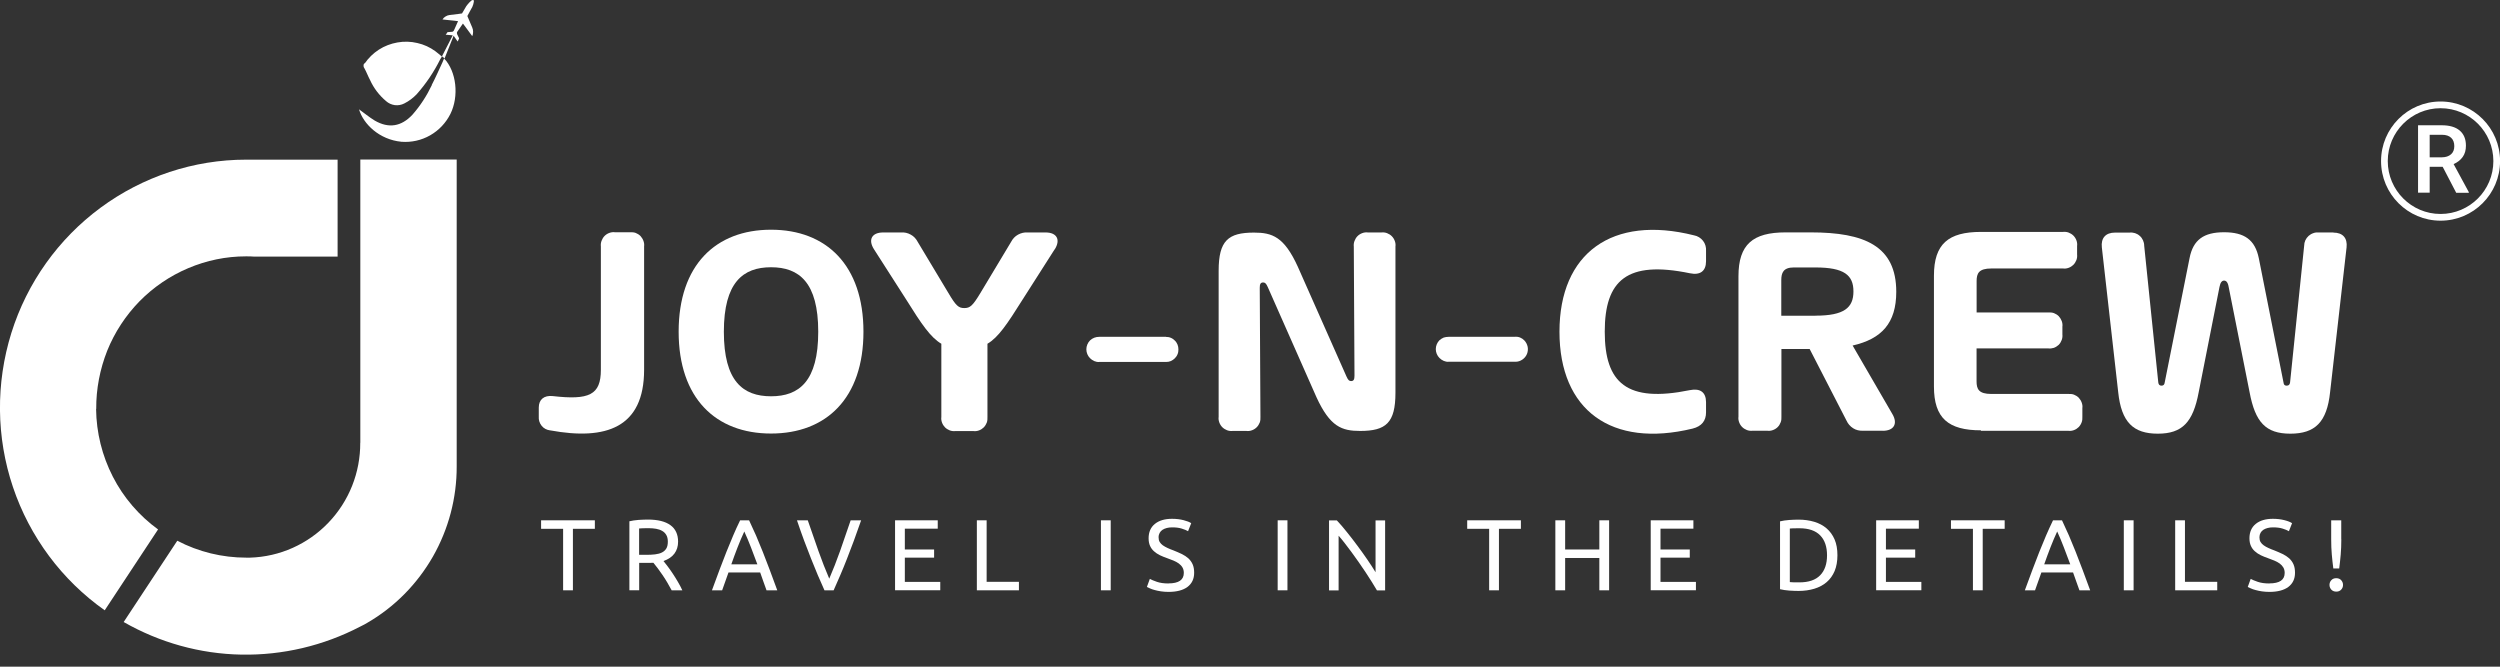 <svg width="210" height="56" viewBox="0 0 210 56" fill="none" xmlns="http://www.w3.org/2000/svg">
<rect x="0" y="0" width="210" height="56" fill="#333333" stroke="none"/>
<g clip-path="url(#clip0_22_1471)">
<path d="M8.083 34.341C8.072 32.666 8.394 31.009 9.008 29.456C9.635 27.903 10.56 26.499 11.72 25.308C12.886 24.123 14.277 23.174 15.817 22.524C17.356 21.873 18.988 21.534 20.66 21.534C20.901 21.534 21.143 21.534 21.384 21.557H28.359V13.411H20.672C16.276 13.411 11.996 14.832 8.445 17.449C4.9 20.067 2.275 23.749 0.953 27.972C-0.362 32.195 -0.322 36.728 1.085 40.905C2.493 45.093 5.193 48.723 8.796 51.266L13.277 44.472C11.686 43.316 10.376 41.797 9.479 40.042C8.577 38.282 8.095 36.337 8.072 34.358L8.083 34.346V34.341Z" fill="white"/>
<path d="M30.261 37.188C30.273 39.697 29.319 42.101 27.584 43.908C25.86 45.709 23.499 46.767 21.005 46.842H20.689C18.667 46.842 16.679 46.359 14.892 45.421L10.388 52.25C13.41 53.976 16.8 54.925 20.27 54.988C23.74 55.052 27.176 54.24 30.255 52.635L30.617 52.451C30.692 52.405 30.772 52.365 30.847 52.319C33.145 50.99 35.041 49.063 36.363 46.756C37.678 44.449 38.373 41.831 38.362 39.167V13.399H30.267V37.188H30.261Z" fill="white"/>
<path d="M39.724 0.006C39.615 -0.057 39.241 0.414 39.172 0.512L38.81 1.128L38.494 1.174L37.77 1.26C37.65 1.272 37.529 1.318 37.431 1.381C37.322 1.444 37.236 1.525 37.167 1.634L38.201 1.743L38.477 1.778L38.127 2.56C38.127 2.56 38.092 2.618 38.063 2.635C38.041 2.658 38.006 2.67 37.977 2.67L37.678 2.693H37.604C37.604 2.693 37.592 2.693 37.592 2.704L37.437 2.923H37.535L38.029 2.969C37.73 3.55 37.437 4.125 37.127 4.729L37.345 4.907C37.598 4.257 37.851 3.63 38.104 3.003L38.391 3.412L38.448 3.486L38.558 3.245V3.199L38.535 3.153L38.402 2.877C38.402 2.877 38.379 2.813 38.379 2.779C38.379 2.744 38.379 2.716 38.402 2.681L38.885 1.979L39.052 2.198L39.666 3.032C39.724 2.923 39.741 2.79 39.741 2.67C39.741 2.549 39.718 2.416 39.666 2.307L39.379 1.634L39.258 1.346L39.597 0.719C39.672 0.656 39.885 0.069 39.776 0.006H39.73H39.724Z" fill="white"/>
<path d="M30.6 5.316C30.554 5.373 30.537 5.437 30.537 5.511C30.537 5.575 30.549 5.655 30.595 5.707C30.773 6.023 30.911 6.397 31.089 6.731C31.399 7.416 31.858 8.008 32.427 8.492C32.634 8.676 32.887 8.791 33.163 8.831C33.438 8.865 33.714 8.819 33.967 8.687C34.352 8.492 34.691 8.238 34.99 7.928C35.783 7.036 36.449 6.046 36.978 4.982L37.121 4.752C36.903 4.574 36.748 4.436 36.57 4.303C36.122 3.975 35.605 3.734 35.053 3.613C34.501 3.481 33.933 3.469 33.381 3.567C32.83 3.665 32.295 3.866 31.824 4.171C31.353 4.476 30.945 4.873 30.629 5.339L30.606 5.316H30.6Z" fill="white"/>
<path d="M36.276 7.145C35.845 8.049 35.299 8.894 34.639 9.642C33.708 10.632 32.651 10.81 31.473 10.126C31.002 9.838 30.571 9.475 30.157 9.182C30.519 10.413 31.858 11.731 33.725 11.909C34.558 11.972 35.397 11.788 36.132 11.368C36.868 10.948 37.448 10.333 37.833 9.573C38.569 8.089 38.35 6.012 37.304 4.907C37.258 4.982 37.207 5.172 37.172 5.224C36.874 5.862 36.592 6.513 36.27 7.128V7.14L36.276 7.145Z" fill="white"/>
<path d="M46.228 36.153C50.904 37.01 54.105 35.934 54.105 31.061V20.7C54.127 20.544 54.105 20.383 54.047 20.228C53.99 20.073 53.903 19.94 53.794 19.82C53.685 19.71 53.541 19.624 53.398 19.566C53.243 19.509 53.088 19.503 52.927 19.509H51.651C51.496 19.486 51.335 19.509 51.18 19.566C51.025 19.624 50.893 19.71 50.784 19.82C50.675 19.929 50.588 20.073 50.531 20.228C50.473 20.383 50.456 20.539 50.473 20.7V31.061C50.473 33.184 49.485 33.621 46.423 33.27C45.699 33.196 45.257 33.558 45.257 34.237V34.985C45.234 35.272 45.32 35.543 45.498 35.767C45.676 35.992 45.934 36.118 46.21 36.153H46.222H46.228Z" fill="white"/>
<path d="M64.768 19.296C60.12 19.296 57.006 22.265 57.006 27.862C57.006 33.46 60.126 36.417 64.768 36.417C69.41 36.417 72.53 33.449 72.53 27.862C72.53 22.276 69.41 19.296 64.768 19.296ZM64.768 33.288C62.407 33.288 60.804 32.022 60.804 27.868C60.804 23.714 62.418 22.449 64.768 22.449C67.118 22.449 68.732 23.714 68.732 27.868C68.732 32.022 67.129 33.288 64.768 33.288Z" fill="white"/>
<path d="M88.599 20.947C89.105 20.142 88.783 19.526 87.829 19.526H86.336C86.048 19.503 85.767 19.572 85.514 19.71C85.261 19.848 85.066 20.061 84.934 20.314L82.354 24.612C81.705 25.688 81.487 25.878 81.004 25.878C80.521 25.878 80.303 25.694 79.665 24.612L77.085 20.314C76.953 20.061 76.758 19.843 76.505 19.71C76.252 19.566 75.965 19.503 75.684 19.526H74.19C73.225 19.526 72.903 20.142 73.42 20.947L76.132 25.181C77.419 27.247 78.177 28.351 79.073 28.875V35.031C79.05 35.186 79.073 35.347 79.131 35.503C79.188 35.658 79.275 35.79 79.384 35.9C79.493 36.009 79.636 36.095 79.78 36.153C79.935 36.21 80.09 36.227 80.251 36.21H81.768C81.923 36.233 82.084 36.21 82.239 36.153C82.394 36.095 82.526 36.009 82.635 35.9C82.745 35.79 82.831 35.646 82.888 35.503C82.946 35.347 82.951 35.192 82.946 35.031V28.875C83.848 28.346 84.583 27.258 85.887 25.181L88.588 20.947H88.611H88.599Z" fill="white"/>
<path d="M97.947 28.294H92.334C92.047 28.294 91.777 28.392 91.564 28.593C91.369 28.789 91.254 29.065 91.254 29.341C91.254 29.617 91.363 29.893 91.564 30.089C91.662 30.187 91.782 30.273 91.915 30.331C92.047 30.388 92.19 30.417 92.334 30.405H97.947C98.091 30.405 98.223 30.382 98.344 30.331C98.476 30.273 98.585 30.198 98.683 30.1C98.78 30.003 98.861 29.893 98.912 29.761C98.97 29.629 98.987 29.496 98.987 29.352C98.987 29.209 98.964 29.065 98.912 28.944C98.861 28.823 98.78 28.691 98.683 28.605C98.585 28.507 98.476 28.426 98.344 28.375C98.212 28.317 98.079 28.3 97.936 28.3H97.947V28.294Z" fill="white"/>
<path d="M117.218 32.977V20.706C117.241 20.55 117.218 20.389 117.161 20.234C117.103 20.078 117.017 19.946 116.908 19.837C116.799 19.727 116.655 19.641 116.511 19.584C116.356 19.526 116.201 19.509 116.04 19.526H114.897C114.742 19.503 114.581 19.526 114.426 19.584C114.271 19.641 114.139 19.727 114.029 19.837C113.92 19.946 113.834 20.09 113.777 20.245C113.719 20.401 113.702 20.556 113.719 20.717L113.777 31.55C113.777 31.867 113.713 32.011 113.489 32.011C113.334 32.011 113.237 31.924 113.104 31.625L109.008 22.386C107.865 19.889 106.876 19.538 105.331 19.538C103.165 19.538 102.366 20.211 102.366 22.748V35.019C102.343 35.175 102.366 35.336 102.424 35.491C102.481 35.646 102.567 35.779 102.676 35.888C102.786 35.997 102.929 36.084 103.073 36.141C103.228 36.199 103.383 36.216 103.544 36.199H104.699C104.854 36.222 105.015 36.199 105.17 36.141C105.325 36.084 105.457 35.997 105.566 35.888C105.676 35.779 105.762 35.635 105.819 35.491C105.877 35.336 105.882 35.18 105.877 35.019L105.819 24.186C105.819 23.87 105.882 23.726 106.106 23.726C106.262 23.726 106.359 23.812 106.491 24.111L110.576 33.351C111.72 35.848 112.708 36.199 114.253 36.199C116.419 36.199 117.218 35.526 117.218 32.989V32.977Z" fill="white"/>
<path d="M127.289 28.294H121.676C121.532 28.294 121.4 28.317 121.268 28.357C121.136 28.415 121.015 28.49 120.918 28.576C120.722 28.771 120.607 29.048 120.607 29.324C120.607 29.6 120.717 29.876 120.918 30.072C121.015 30.169 121.136 30.256 121.268 30.313C121.4 30.371 121.544 30.4 121.688 30.388H127.301C127.508 30.388 127.709 30.325 127.881 30.204C128.059 30.083 128.191 29.916 128.266 29.732C128.341 29.548 128.364 29.324 128.323 29.128C128.278 28.921 128.18 28.731 128.036 28.587C127.939 28.49 127.829 28.409 127.697 28.357C127.565 28.3 127.433 28.282 127.301 28.282L127.289 28.294Z" fill="white"/>
<path d="M142.176 36.003C142.957 35.808 143.307 35.33 143.307 34.64V33.782C143.307 32.948 142.813 32.597 141.957 32.77C136.643 33.857 134.799 32.166 134.799 27.863C134.799 23.559 136.643 21.856 141.957 22.955C142.813 23.133 143.307 22.777 143.307 21.942V21.085C143.33 20.775 143.244 20.47 143.055 20.228C142.865 19.986 142.595 19.82 142.296 19.768C135.431 18.042 130.995 21.252 130.995 27.863C130.995 34.473 135.379 37.649 142.176 36.003Z" fill="white"/>
<path d="M158.154 36.187C159.085 36.187 159.441 35.595 158.958 34.778L155.62 29.025C158.045 28.472 159.286 27.155 159.286 24.514C159.286 20.654 156.609 19.52 152.104 19.52H149.984C147.238 19.52 146.031 20.533 146.031 23.203V35.002C146.008 35.157 146.031 35.319 146.089 35.474C146.146 35.629 146.232 35.762 146.342 35.871C146.451 35.98 146.594 36.066 146.738 36.124C146.893 36.182 147.048 36.199 147.209 36.182H148.462C148.617 36.205 148.778 36.182 148.933 36.124C149.088 36.066 149.22 35.98 149.329 35.871C149.438 35.762 149.524 35.618 149.582 35.462C149.639 35.307 149.645 35.152 149.639 34.991V29.318H152.012L155.109 35.336C155.23 35.6 155.419 35.819 155.666 35.974C155.908 36.13 156.195 36.193 156.488 36.182H158.166H158.154V36.187ZM152.495 26.522H149.628V23.53C149.628 22.926 149.795 22.466 150.674 22.466H152.495C154.919 22.466 155.689 23.116 155.689 24.48C155.689 25.843 154.919 26.516 152.495 26.516V26.528V26.522Z" fill="white"/>
<path d="M166.393 36.187H173.741C173.896 36.21 174.057 36.187 174.212 36.13C174.367 36.072 174.499 35.986 174.608 35.877C174.718 35.767 174.804 35.624 174.861 35.468C174.919 35.313 174.924 35.158 174.919 34.996V34.283C174.942 34.128 174.919 33.967 174.861 33.811C174.804 33.656 174.718 33.524 174.608 33.403C174.499 33.294 174.356 33.207 174.212 33.15C174.057 33.092 173.902 33.086 173.741 33.092H167.272C166.214 33.092 166.031 32.684 166.031 32.028V29.266H172.052C172.207 29.289 172.368 29.266 172.523 29.22C172.678 29.163 172.81 29.076 172.931 28.967C173.04 28.858 173.126 28.714 173.184 28.559C173.241 28.403 173.258 28.242 173.241 28.087V27.437C173.264 27.282 173.241 27.12 173.184 26.965C173.126 26.81 173.04 26.677 172.931 26.557C172.822 26.447 172.678 26.361 172.534 26.303C172.379 26.246 172.224 26.24 172.063 26.246H166.036V23.617C166.036 22.967 166.214 22.552 167.277 22.552H173.298C173.454 22.576 173.614 22.552 173.77 22.495C173.925 22.437 174.057 22.351 174.166 22.242C174.275 22.133 174.361 21.989 174.419 21.845C174.476 21.689 174.494 21.534 174.476 21.373V20.66C174.499 20.504 174.476 20.343 174.419 20.188C174.361 20.033 174.275 19.9 174.166 19.791C174.057 19.682 173.913 19.595 173.77 19.538C173.614 19.48 173.459 19.463 173.298 19.48H166.404C163.658 19.48 162.451 20.493 162.451 23.162V32.465C162.451 35.129 163.658 36.147 166.404 36.147V36.17L166.393 36.187Z" fill="white"/>
<path d="M195.998 19.526H194.78C194.625 19.515 194.47 19.526 194.32 19.584C194.177 19.63 194.033 19.716 193.924 19.814C193.803 19.923 193.717 20.044 193.648 20.188C193.585 20.332 193.55 20.487 193.55 20.637L192.367 32.12C192.344 32.298 192.258 32.396 192.079 32.396C191.901 32.396 191.838 32.31 191.815 32.131L189.741 21.695C189.425 20.136 188.523 19.509 186.822 19.509C185.122 19.509 184.22 20.136 183.921 21.695L181.835 32.131C181.812 32.298 181.738 32.396 181.571 32.396C181.405 32.396 181.318 32.31 181.295 32.12L180.112 20.637C180.112 20.481 180.077 20.326 180.014 20.188C179.951 20.05 179.859 19.912 179.738 19.814C179.618 19.705 179.486 19.63 179.342 19.584C179.198 19.538 179.032 19.52 178.882 19.538H177.664C176.871 19.538 176.469 19.998 176.555 20.78L177.929 32.943C178.193 35.462 179.193 36.429 181.255 36.429C183.318 36.429 184.22 35.462 184.691 32.943L186.438 24.1C186.512 23.703 186.656 23.571 186.822 23.571C186.989 23.571 187.138 23.692 187.207 24.1L188.965 32.943C189.437 35.462 190.316 36.429 192.39 36.429C194.464 36.429 195.464 35.462 195.728 32.943L197.112 20.78C197.199 19.998 196.796 19.538 196.004 19.538V19.526H195.998Z" fill="white"/>
<path d="M49.968 43.706V44.42H48.124V49.586H47.302V44.42H45.452V43.706H49.968Z" fill="white"/>
<path d="M55.736 47.13C55.828 47.245 55.943 47.395 56.081 47.573C56.219 47.751 56.362 47.958 56.512 48.183C56.661 48.407 56.805 48.637 56.948 48.885C57.092 49.126 57.213 49.362 57.316 49.587H56.42C56.305 49.374 56.184 49.155 56.052 48.931C55.92 48.706 55.788 48.499 55.65 48.298C55.512 48.096 55.38 47.907 55.248 47.734C55.116 47.561 54.995 47.406 54.886 47.274C54.811 47.274 54.736 47.279 54.662 47.279H53.691V49.581H52.869V43.787C53.099 43.73 53.358 43.695 53.645 43.672C53.932 43.655 54.191 43.644 54.426 43.644C55.254 43.644 55.88 43.799 56.311 44.11C56.742 44.42 56.96 44.886 56.96 45.502C56.96 45.893 56.856 46.227 56.65 46.503C56.443 46.779 56.138 46.986 55.736 47.124V47.13ZM54.489 44.368C54.139 44.368 53.869 44.374 53.685 44.392V46.606H54.271C54.553 46.606 54.805 46.595 55.035 46.566C55.259 46.537 55.455 46.486 55.61 46.405C55.765 46.325 55.886 46.215 55.972 46.071C56.058 45.928 56.098 45.738 56.098 45.496C56.098 45.277 56.058 45.093 55.972 44.944C55.886 44.794 55.771 44.679 55.627 44.599C55.483 44.512 55.311 44.455 55.121 44.42C54.926 44.386 54.719 44.368 54.501 44.368H54.489Z" fill="white"/>
<path d="M64.388 49.586C64.291 49.333 64.205 49.08 64.118 48.833C64.032 48.585 63.946 48.338 63.854 48.085H61.194L60.66 49.586H59.804C60.028 48.965 60.24 48.39 60.441 47.86C60.637 47.331 60.832 46.831 61.022 46.353C61.211 45.876 61.401 45.421 61.585 44.989C61.769 44.558 61.964 44.127 62.171 43.706H62.923C63.125 44.132 63.32 44.558 63.51 44.989C63.693 45.421 63.883 45.876 64.073 46.353C64.262 46.831 64.457 47.331 64.653 47.86C64.848 48.39 65.061 48.965 65.291 49.586H64.394H64.388ZM63.619 47.406C63.441 46.911 63.257 46.439 63.079 45.973C62.901 45.513 62.717 45.07 62.521 44.644C62.326 45.07 62.136 45.513 61.958 45.973C61.78 46.434 61.602 46.911 61.43 47.406H63.619Z" fill="white"/>
<path d="M72.335 43.706C72.122 44.328 71.915 44.903 71.72 45.432C71.524 45.962 71.335 46.462 71.145 46.94C70.961 47.417 70.772 47.872 70.588 48.303C70.404 48.735 70.214 49.166 70.025 49.586H69.255C69.065 49.16 68.876 48.735 68.692 48.303C68.508 47.872 68.324 47.417 68.135 46.94C67.945 46.462 67.75 45.962 67.554 45.432C67.359 44.903 67.152 44.328 66.945 43.706H67.853C68.158 44.598 68.456 45.461 68.749 46.284C69.042 47.112 69.347 47.883 69.657 48.608C69.967 47.889 70.272 47.118 70.565 46.29C70.858 45.461 71.157 44.598 71.456 43.706H72.335Z" fill="white"/>
<path d="M75.185 49.586V43.706H78.77V44.408H76.006V46.157H78.465V46.842H76.006V48.879H78.982V49.581H75.185V49.586Z" fill="white"/>
<path d="M85.589 48.873V49.586H82.056V43.706H82.877V48.873H85.589Z" fill="white"/>
<path d="M92.478 43.706H93.299V49.586H92.478V43.706Z" fill="white"/>
<path d="M98.154 49.005C99.01 49.005 99.441 48.712 99.441 48.125C99.441 47.947 99.401 47.791 99.326 47.665C99.252 47.538 99.148 47.429 99.016 47.331C98.884 47.239 98.74 47.158 98.574 47.09C98.407 47.02 98.229 46.951 98.045 46.888C97.833 46.813 97.626 46.733 97.436 46.641C97.247 46.549 97.08 46.439 96.936 46.307C96.793 46.181 96.684 46.031 96.603 45.853C96.523 45.674 96.483 45.467 96.483 45.214C96.483 44.702 96.655 44.299 97.005 44.012C97.356 43.724 97.838 43.58 98.453 43.58C98.809 43.58 99.131 43.62 99.424 43.695C99.717 43.77 99.93 43.856 100.062 43.948L99.798 44.621C99.677 44.547 99.505 44.478 99.269 44.403C99.034 44.328 98.763 44.299 98.453 44.299C98.292 44.299 98.149 44.316 98.011 44.351C97.873 44.386 97.758 44.437 97.655 44.501C97.551 44.57 97.471 44.656 97.413 44.76C97.356 44.863 97.321 44.99 97.321 45.128C97.321 45.289 97.35 45.421 97.413 45.525C97.477 45.628 97.563 45.726 97.677 45.806C97.793 45.887 97.925 45.962 98.074 46.031C98.223 46.1 98.39 46.169 98.568 46.232C98.821 46.336 99.056 46.434 99.269 46.537C99.482 46.641 99.665 46.762 99.821 46.9C99.976 47.044 100.096 47.21 100.183 47.406C100.269 47.602 100.309 47.837 100.309 48.114C100.309 48.626 100.119 49.023 99.746 49.304C99.372 49.581 98.838 49.719 98.154 49.719C97.925 49.719 97.712 49.701 97.517 49.673C97.321 49.644 97.149 49.604 96.994 49.563C96.839 49.523 96.712 49.477 96.597 49.425C96.488 49.379 96.402 49.333 96.339 49.304L96.586 48.626C96.718 48.7 96.913 48.781 97.178 48.873C97.442 48.965 97.769 49.011 98.154 49.011V49.005Z" fill="white"/>
<path d="M107.324 43.706H108.146V49.586H107.324V43.706Z" fill="white"/>
<path d="M115.66 49.586C115.534 49.379 115.396 49.143 115.235 48.885C115.074 48.626 114.902 48.355 114.712 48.073C114.529 47.791 114.333 47.51 114.132 47.222C113.931 46.934 113.73 46.652 113.535 46.388C113.339 46.117 113.144 45.864 112.96 45.628C112.776 45.392 112.604 45.179 112.443 45.001V49.592H111.639V43.712H112.294C112.558 43.994 112.845 44.322 113.144 44.702C113.448 45.076 113.747 45.467 114.04 45.864C114.339 46.261 114.615 46.652 114.879 47.038C115.143 47.423 115.362 47.763 115.546 48.068V43.712H116.35V49.592H115.66V49.586Z" fill="white"/>
<path d="M127.755 43.706V44.42H125.911V49.586H125.089V44.42H123.245V43.706H127.761H127.755Z" fill="white"/>
<path d="M134.345 43.706H135.166V49.586H134.345V46.871H131.472V49.586H130.65V43.706H131.472V46.157H134.345V43.706Z" fill="white"/>
<path d="M138.66 49.586V43.706H142.245V44.408H139.482V46.157H141.941V46.842H139.482V48.879H142.458V49.581H138.66V49.586Z" fill="white"/>
<path d="M154.344 46.641C154.344 47.153 154.263 47.596 154.108 47.97C153.947 48.344 153.729 48.654 153.436 48.902C153.149 49.149 152.804 49.333 152.402 49.454C152 49.575 151.557 49.638 151.08 49.638C150.845 49.638 150.581 49.627 150.299 49.609C150.012 49.586 149.753 49.552 149.523 49.494V43.793C149.753 43.736 150.012 43.701 150.299 43.678C150.586 43.661 150.845 43.649 151.08 43.649C151.557 43.649 152 43.712 152.402 43.833C152.804 43.954 153.149 44.138 153.436 44.386C153.723 44.633 153.947 44.944 154.108 45.318C154.269 45.691 154.344 46.135 154.344 46.647V46.641ZM151.149 48.919C151.931 48.919 152.511 48.718 152.896 48.321C153.281 47.924 153.471 47.366 153.471 46.647C153.471 45.927 153.281 45.369 152.896 44.972C152.511 44.575 151.931 44.374 151.149 44.374C150.92 44.374 150.741 44.374 150.609 44.38C150.483 44.38 150.391 44.391 150.345 44.397V48.896C150.397 48.896 150.483 48.907 150.609 48.913C150.736 48.913 150.914 48.919 151.149 48.919Z" fill="white"/>
<path d="M157.597 49.586V43.706H161.182V44.408H158.418V46.157H160.877V46.842H158.418V48.879H161.394V49.581H157.597V49.586Z" fill="white"/>
<path d="M168.392 43.706V44.42H166.548V49.586H165.726V44.42H163.882V43.706H168.398H168.392Z" fill="white"/>
<path d="M174.672 49.586C174.574 49.333 174.488 49.08 174.402 48.833C174.316 48.585 174.229 48.338 174.137 48.085H171.477L170.943 49.586H170.087C170.311 48.965 170.524 48.39 170.725 47.86C170.92 47.331 171.115 46.831 171.305 46.353C171.495 45.876 171.684 45.421 171.868 44.989C172.058 44.558 172.247 44.127 172.454 43.706H173.207C173.408 44.132 173.603 44.558 173.793 44.989C173.977 45.421 174.166 45.876 174.356 46.353C174.545 46.831 174.741 47.331 174.936 47.86C175.131 48.39 175.344 48.965 175.574 49.586H174.677H174.672ZM173.902 47.406C173.724 46.911 173.54 46.439 173.362 45.973C173.184 45.507 173 45.07 172.804 44.644C172.609 45.07 172.42 45.513 172.241 45.973C172.063 46.434 171.885 46.911 171.713 47.406H173.902Z" fill="white"/>
<path d="M178.4 43.706H179.222V49.586H178.4V43.706Z" fill="white"/>
<path d="M186.248 48.873V49.586H182.715V43.706H183.536V48.873H186.248Z" fill="white"/>
<path d="M190.626 49.005C191.488 49.005 191.913 48.712 191.913 48.125C191.913 47.947 191.873 47.791 191.798 47.665C191.723 47.538 191.62 47.429 191.488 47.331C191.356 47.239 191.212 47.158 191.045 47.09C190.879 47.02 190.701 46.951 190.517 46.888C190.304 46.813 190.098 46.733 189.908 46.641C189.718 46.549 189.552 46.439 189.408 46.307C189.264 46.181 189.155 46.031 189.075 45.853C188.994 45.674 188.954 45.467 188.954 45.214C188.954 44.702 189.127 44.299 189.477 44.012C189.827 43.724 190.31 43.58 190.925 43.58C191.281 43.58 191.603 43.62 191.896 43.695C192.189 43.77 192.401 43.856 192.534 43.948L192.269 44.621C192.149 44.547 191.976 44.478 191.741 44.403C191.505 44.328 191.235 44.299 190.925 44.299C190.764 44.299 190.62 44.316 190.482 44.351C190.345 44.386 190.23 44.437 190.126 44.501C190.023 44.57 189.942 44.656 189.885 44.76C189.827 44.863 189.793 44.99 189.793 45.128C189.793 45.289 189.822 45.421 189.885 45.525C189.948 45.628 190.034 45.726 190.149 45.806C190.264 45.887 190.391 45.962 190.546 46.031C190.695 46.1 190.862 46.169 191.04 46.232C191.293 46.336 191.528 46.434 191.741 46.537C191.953 46.641 192.137 46.762 192.292 46.9C192.447 47.044 192.568 47.21 192.654 47.406C192.74 47.602 192.781 47.837 192.781 48.114C192.781 48.626 192.591 49.023 192.218 49.304C191.844 49.581 191.31 49.719 190.626 49.719C190.396 49.719 190.184 49.701 189.988 49.673C189.793 49.644 189.621 49.604 189.466 49.563C189.31 49.523 189.184 49.477 189.069 49.425C188.96 49.379 188.874 49.333 188.811 49.304L189.058 48.626C189.19 48.7 189.385 48.781 189.649 48.873C189.914 48.965 190.241 49.011 190.626 49.011V49.005Z" fill="white"/>
<path d="M196.814 49.132C196.814 49.287 196.763 49.419 196.659 49.529C196.556 49.644 196.418 49.696 196.246 49.696C196.073 49.696 195.93 49.638 195.832 49.529C195.728 49.414 195.677 49.281 195.677 49.132C195.677 48.982 195.728 48.844 195.832 48.735C195.935 48.62 196.073 48.568 196.246 48.568C196.418 48.568 196.562 48.626 196.659 48.735C196.763 48.85 196.814 48.982 196.814 49.132ZM196.671 45.3C196.671 45.778 196.653 46.209 196.619 46.595C196.585 46.98 196.544 47.365 196.493 47.751H195.999C195.947 47.365 195.907 46.98 195.872 46.595C195.838 46.209 195.82 45.778 195.82 45.3V43.706H196.665V45.3H196.671Z" fill="white"/>
<path d="M205.007 18.537C202.25 18.537 200.009 16.293 200.009 13.531C200.009 10.77 202.25 8.526 205.007 8.526C207.765 8.526 210.006 10.77 210.006 13.531C210.006 16.293 207.765 18.537 205.007 18.537ZM205.007 9.09C202.56 9.09 200.572 11.081 200.572 13.531C200.572 15.982 202.56 17.973 205.007 17.973C207.455 17.973 209.443 15.982 209.443 13.531C209.443 11.081 207.455 9.09 205.007 9.09Z" fill="white"/>
<path d="M205.19 14.009H204.093V16.183H203.116V10.523H205.104C205.753 10.523 206.259 10.666 206.609 10.96C206.96 11.259 207.138 11.673 207.138 12.237C207.138 12.611 207.052 12.927 206.862 13.192C206.678 13.445 206.426 13.641 206.104 13.784L207.379 16.137V16.195H206.322L205.19 14.02V14.009ZM204.093 13.215H205.104C205.432 13.215 205.696 13.129 205.885 12.962C206.075 12.795 206.161 12.565 206.161 12.277C206.161 11.989 206.075 11.736 205.897 11.575C205.719 11.408 205.466 11.322 205.127 11.322H204.093V13.215Z" fill="white"/>
</g>
<defs>
<clipPath id="clip0_22_1471">
<rect width="210" height="56" fill="white"/>
</clipPath>
</defs>
</svg>
